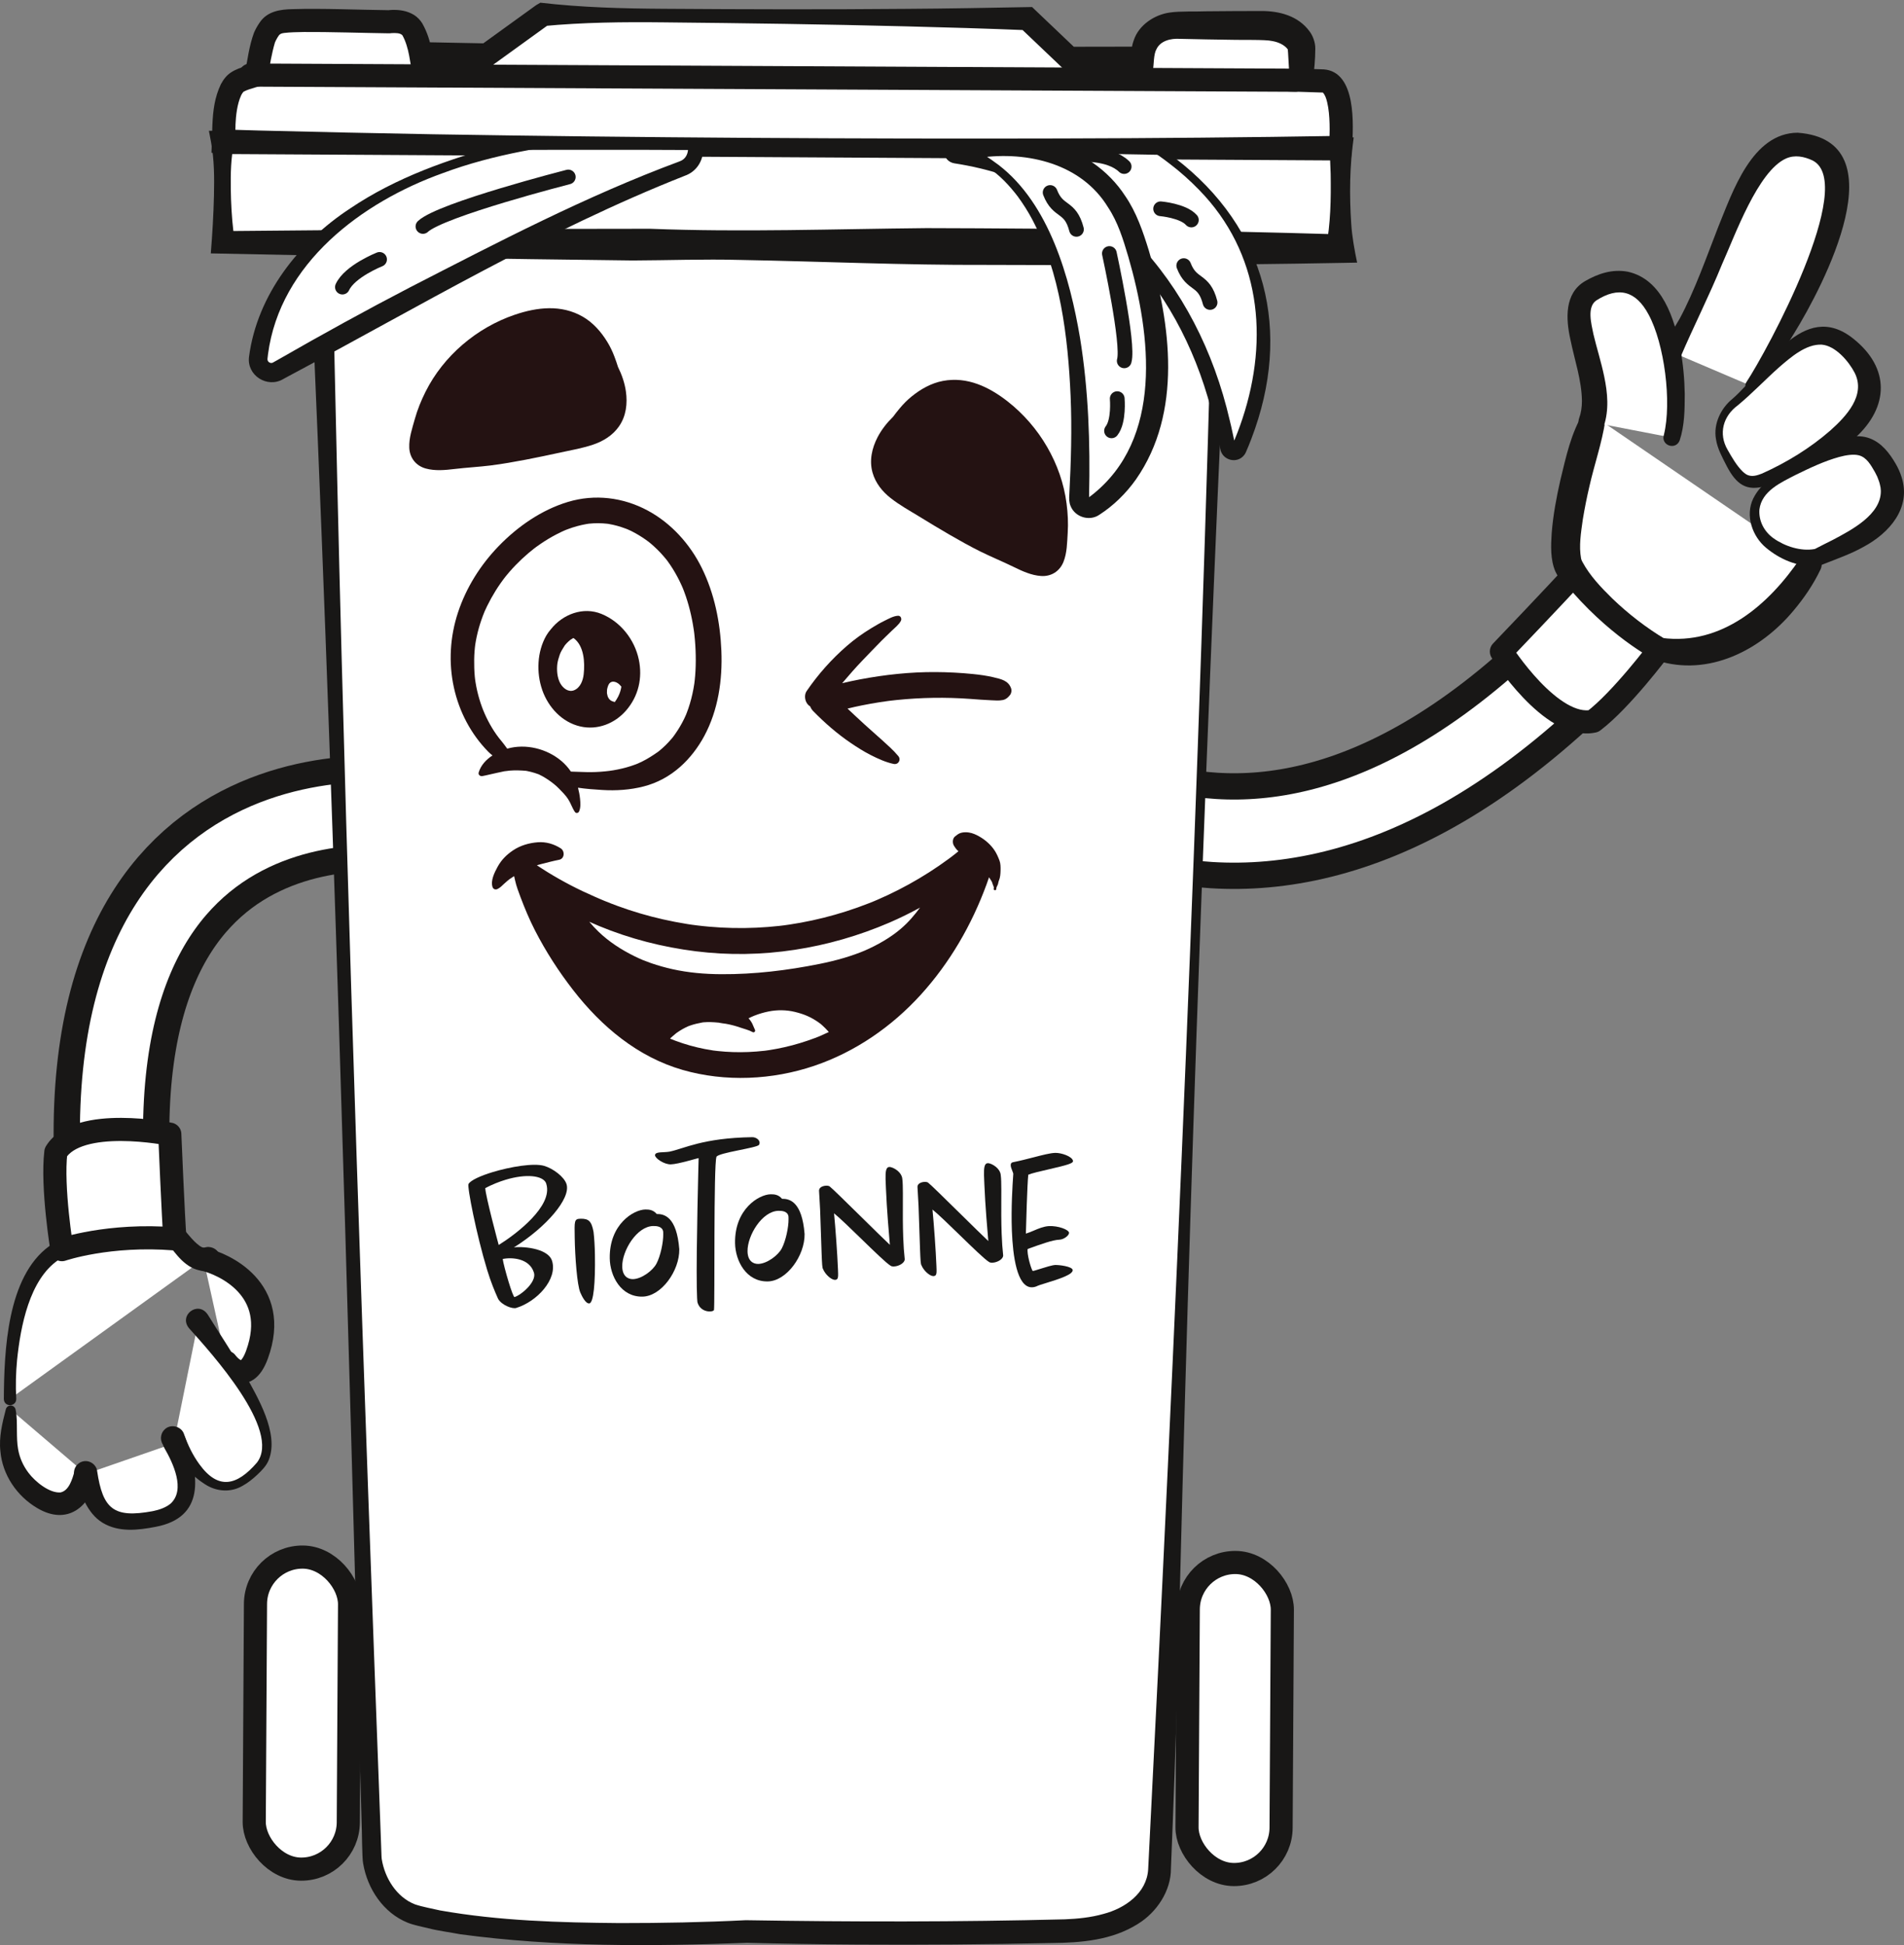 <svg xmlns="http://www.w3.org/2000/svg" id="Ebene_2" data-name="Ebene 2" viewBox="0 0 905.04 924.63"><rect x="0" y="0" width="905.04" height="924.63" fill="#808080" stroke="none"/><defs><style>      .cls-1 {        fill: #f9b231;        stroke-width: 7px;      }      .cls-1, .cls-2, .cls-3, .cls-4, .cls-5 {        stroke: #181716;      }      .cls-1, .cls-2, .cls-4, .cls-6, .cls-5 {        stroke-linecap: round;      }      .cls-1, .cls-2, .cls-6, .cls-5 {        stroke-linejoin: round;      }      .cls-2, .cls-3, .cls-7 {        fill: #fff;      }      .cls-2, .cls-3, .cls-5 {        stroke-width: 11px;      }      .cls-3, .cls-4 {        stroke-miterlimit: 10;      }      .cls-4 {        stroke-width: 55px;      }      .cls-4, .cls-6 {        fill: none;      }      .cls-6 {        stroke: #fff;        stroke-width: 30px;      }      .cls-5 {        fill: #006531;      }      .cls-8 {        fill: #241212;      }      .cls-9 {        fill: #181716;      }    </style></defs><g id="Ebene_1-2" data-name="Ebene 1"><g><g><path class="cls-7" d="M40.83,700.63c-6.8,26.49-26.3,8.81-30.35,3.42-10-13.28-5.22-25.73-5.41-33.97"></path><path class="cls-9" d="M46.16,702c-3.34,14.39-14.14,23.38-28.47,14.89-9.69-5.72-16.52-15.79-17.5-26.99-.77-6.78.94-13.58,2.53-19.76.23-1.36,1.57-2.28,2.92-1.94.92.22,1.59.96,1.77,1.83.74,3.58.58,6.92.63,10,.03,3.1.06,6.01.55,8.78.71,4.15,2.4,7.93,4.9,11.25,3.22,4.32,10.06,9.84,15.3,9.39,4.06-.89,5.52-6.23,6.71-10.19,2.07-6.96,12.2-4.35,10.65,2.75h0Z"></path></g><path class="cls-2" d="M107.55,647.58s8.78,12.36,14.61-3.64c11.38-31.25-16.22-43.3-25.44-45.31"></path><g><path class="cls-4" d="M465.32,339.97s125.46,151.15,303.82-47.18"></path><path class="cls-6" d="M465.32,339.97s125.46,151.15,303.82-47.18"></path></g><g><path class="cls-4" d="M199.18,388.15s-169.42-31.98-143.5,195.23"></path><path class="cls-6" d="M199.18,388.15s-169.42-31.98-143.5,195.23"></path></g><g><path class="cls-7" d="M580.74,110.42l-26.26,701.37-3.31,76.6s1.27,28.42-45.66,29.59c-79.26,1.97-150.71.2-150.71.2,0,0-106.13,5.68-156.24-7.55-16.59-4.38-21.49-21.95-21.73-27.73-.97-23.22-24.41-769.42-24.41-769.42l428.31-3.05Z"></path><path class="cls-9" d="M584.69,106.59c-10.8,226.67-19.42,457.89-24.7,684.65-.9,30.76-2.18,68.07-3.4,96.9.09,10.76-6.82,20.97-15.7,26.42-12.29,7.77-26.92,8.96-40.98,9.09-30.75.67-61.68.91-92.41.72-16.9-.08-37.07-.43-52.4-.82-45.51,1.74-91.1,2.03-136.34-4.07-4.17-.82-11.02-1.73-15.15-2.85-3.01-.76-6.8-1.42-9.8-2.63-11.64-4.69-19.16-16.14-21.19-28.14-.56-2.34-.54-16.58-.74-19.35-6.53-249-13.65-504.27-24.94-752.85,0,0-.2-5.63-.2-5.64,127.45-2.13,308.68-.56,437.96-1.43h0ZM576.8,114.25c-125.23,2.99-300.89,3.07-424.33,4.73,0,0,5.46-5.68,5.46-5.68.66,40.17,1.53,80.33,2.49,120.49,4.89,207.55,12.57,424.58,20.33,632.34,0,0,.55,15.05.55,15.05,0,0,.03.94.03.94.01.32.02.65.05.84,0,0,.06.68.06.68,1.42,9.1,7.08,18.24,15.8,21.62,3.53,1.22,8.25,2.02,11.97,2.9,28.15,4.97,56.79,5.77,85.39,6.01,19.94.01,40.02-.37,59.91-1.37,50.49.83,101.17.86,151.67-.42,6.01-.23,12.49-.9,18.2-2.53,10.32-2.64,20.68-9.89,21.38-21.15,12.92-253.28,24.62-521.51,31.03-774.45h0Z"></path></g><g><path class="cls-7" d="M238.17,352.04c-1.58-1.92-2.89-3.73-4.31-6.08-1.36-2.24-2.56-4.58-3.6-6.99-.03-.07-.06-.14-.09-.21.22.49.18.39-.11-.28.02.05-.24-.58-.37-.86-.21-.52-.41-1.03-.6-1.56-.48-1.3-.92-2.63-1.31-3.96-.74-2.53-1.33-5.11-1.75-7.72-.08-.49-.15-.98-.22-1.47,0-.11-.12-1.04-.14-1.26-.13-1.39-.22-2.78-.26-4.18-.08-2.64-.06-5.28.14-7.92.05-.62.1-1.24.17-1.86.03-.26.13-1.08.15-1.24.2-1.27.42-2.54.69-3.79.57-2.66,1.3-5.29,2.19-7.87.44-1.29.92-2.56,1.44-3.83.03-.07.11-.27.18-.43.07-.15.14-.32.17-.38.33-.73.67-1.46,1.02-2.17,1.2-2.45,2.53-4.84,3.97-7.16.72-1.16,1.48-2.3,2.26-3.43.37-.53.74-1.05,1.13-1.57.19-.26.38-.52.58-.78.04-.05.21-.28.36-.47.17-.22.48-.61.48-.61.2-.25.41-.5.61-.75.41-.5.83-.99,1.25-1.48.95-1.1,1.94-2.17,2.95-3.21,1.91-1.97,3.92-3.85,6.01-5.63.87-.74,1.77-1.46,2.67-2.17.18-.14.84-.64,1.04-.78.68-.49,1.36-.98,2.06-1.45,2.51-1.71,5.12-3.28,7.82-4.67.64-.33,1.28-.64,1.92-.95.32-.15.65-.3.97-.45-.02,0,.45-.19.74-.33.19-.08.43-.18.5-.21.33-.13.66-.26,1-.38.75-.28,1.5-.54,2.26-.79,1.43-.46,2.88-.86,4.35-1.19.69-.15,1.38-.29,2.08-.42.35-.06.7-.1,1.05-.17.05,0,.07-.01.1-.02.12-.01.25-.03.37-.04,2.81-.28,5.65-.28,8.46.04.08,0,.25.03.41.05.13.02.26.04.32.05.7.12,1.4.26,2.1.41,1.32.29,2.62.65,3.9,1.07.68.22,1.35.46,2.02.71.16.06.59.22.9.34,1.27.51,2.51,1.17,3.72,1.83,2.27,1.24,4.42,2.66,6.48,4.22.12.1.8.65,1,.82.49.42.98.84,1.45,1.28,1.07.98,2.11,2,3.1,3.05.88.94,1.73,1.91,2.54,2.91.09.11.17.22.26.32-.13-.15-.15-.16.3.38.49.68.98,1.35,1.45,2.05,1.66,2.45,3.14,5.01,4.44,7.66.35.7.68,1.41,1,2.12.14.32.28.63.42.95.03.08.14.33.22.52.07.17.14.36.17.43.13.32.25.65.38.98.31.82.6,1.64.88,2.46.95,2.82,1.75,5.69,2.4,8.59.33,1.45.62,2.92.88,4.39.12.69.24,1.38.34,2.08.05.35.11.69.16,1.04.01.08.07.51.11.78.02.18.05.39.06.46.05.44.1.87.14,1.31.07.7.14,1.39.2,2.09.14,1.63.24,3.26.31,4.9.14,3.24.13,6.48-.05,9.72-.08,1.52-.21,3.04-.37,4.55-.02.19-.17,1.34-.19,1.55-.12.82-.26,1.64-.41,2.46-.59,3.17-1.39,6.31-2.44,9.36-.23.66-.47,1.32-.72,1.97-.07.19-.26.68-.38.98-.52,1.26-1.15,2.49-1.79,3.69-1.29,2.41-2.77,4.69-4.39,6.89,0,0-.01.01-.02.02-.02.02-.03.04-.06.06-.21.24-.41.49-.61.74-.41.49-.84.96-1.27,1.43-.97,1.05-1.99,2.06-3.06,3.02-.47.42-.96.84-1.45,1.24-.03.03-.09.07-.16.13-.19.14-.66.5-.68.51-1.11.79-2.26,1.52-3.41,2.26-1.23.79-2.51,1.5-3.82,2.15-.61.3-1.23.59-1.85.87-.2.09-.4.18-.6.26.01-.01-.69.28-.89.35-2.73,1.03-5.55,1.8-8.41,2.37-3.05.61-4.96.83-8.07,1.07-3,.23-5.97.22-8.98.1-1.75-.07-3.46-.14-5.18-.17-1.28-1.88-2.81-3.59-4.5-5.02-6.91-5.86-16.98-8.4-25.78-5.88-.99-1.36-1.97-2.69-2.93-3.85ZM257.75,327.99c2.88,8.23,9.41,15.35,18.12,17.34,8.16,1.86,16.36-1.38,21.76-7.61,5.87-6.77,7.87-15.48,6.02-24.23-2.01-9.5-8.68-17.95-17.71-21.65-8.75-3.59-18.44.14-24.08,7.27-.83.94-1.58,1.96-2.2,3.05-4.36,7.61-4.77,17.62-1.9,25.82Z"></path><path class="cls-7" d="M391.1,487.64c-.11-.1-.94-.82-.97-.87-.35-.28-.72-.53-1.08-.79-3.7-2.58-6.92-3.91-11.25-4.96-3.96-.96-8.37-1.04-12.55-.18-2.26.46-4.52,1.12-6.67,1.97-.93.37-1.85.81-2.77,1.24.58.67,1.14,1.38,1.54,2.11.58,1.06.97,2.28,1.51,3.38.35.71-.38,1.49-1.1,1.09-1.84-1.03-4-1.5-6.01-2.2-2.07-.73-4.24-1.3-6.39-1.7-.26-.05-.53-.09-.79-.13-.02,0-.03,0-.06,0-.84-.12-1.68-.22-2.5-.39-.15-.03-.25-.05-.32-.07-.06,0-.13-.01-.23-.02-.63-.06-1.27-.12-1.91-.16-1.12-.06-2.24-.11-3.36-.08-.48.01-.96.03-1.44.07-.25.02-.5.04-.76.07-2.03.38-4.04.82-5.99,1.51-.28.1-.56.2-.84.31-.42.19-.83.38-1.24.58-.97.48-1.92,1.02-2.84,1.6-.46.29-.91.6-1.35.91-.14.1-.24.17-.31.22-.04.04-.11.1-.21.18-.84.7-1.68,1.38-2.46,2.14-.08.08-.17.17-.25.26.84.34,1.68.68,2.53,1,4.54,1.7,9.22,3.01,13.97,3.94,1.29.25,2.59.47,3.89.67.06.01.11.02.16.03.05,0,.11.01.18.02.65.08,1.31.16,1.96.23,2.38.26,4.77.42,7.16.5,4.97.17,9.96-.05,14.9-.61.04,0,.17-.02.3-.03.19-.02.45-.06.54-.07.58-.08,1.15-.16,1.73-.25,1.15-.18,2.3-.38,3.45-.6,2.46-.47,4.9-1.02,7.32-1.66,2.42-.64,4.82-1.37,7.19-2.17,1.18-.4,2.36-.82,3.53-1.26.55-.21,1.09-.42,1.63-.63.24-.09.48-.19.72-.29,1.44-.62,2.87-1.28,4.29-1.95-.17-.2-.34-.4-.52-.6-.74-.82-1.52-1.61-2.33-2.35Z"></path><path class="cls-7" d="M330.67,452.2c-15.76-1.98-31.17-5.91-45.86-11.98-1.59-.66-3.16-1.35-4.72-2.05,1.4,1.67,2.88,3.28,4.45,4.78,4.95,4.74,10.69,8.47,17,11.59,1.49.73,3.01,1.42,4.04,1.84,1.29.52,2.59,1.01,3.9,1.47,3.33,1.15,6.74,2.1,10.18,2.87,7.63,1.69,15.32,2.34,23.21,2.38,15.69.09,31.3-1.8,46.6-4.87,3.99-.8,7.96-1.75,11.86-2.91,3.25-.97,7.02-2.29,9.62-3.41,6.21-2.69,12.39-6.26,17.2-10.37,3.78-3.23,6.47-6.49,9.15-10.07-4.69,2.57-9.5,4.94-14.42,7.07-28.94,12.48-60.87,17.62-92.22,13.68Z"></path><path class="cls-7" d="M288.53,329.62c.02.09.03.18.05.27.05.25.1.5.17.74.04.14.08.27.12.41,0,0,.03.08.05.14.02.06.05.13.06.14.05.1.1.19.15.29.1.19.21.37.33.54.02.03.02.04.02.04.02.02.03.02.07.07.07.07.13.15.2.22.13.13.26.26.4.38.08.05.16.11.24.16.16.1.33.19.51.28.03,0,.34.12.42.14.18.06.36.12.54.18.12.04.24.09.35.13.62-.82,1.17-1.69,1.63-2.61.79-1.57,1.27-3.12,1.52-4.72-.51-.61-1.03-1.21-1.7-1.65-.35-.22-.69-.4-1.07-.53-.35-.12-.68-.18-.91-.19-.53-.02-.58-.01-1.07.14.23-.07-.15.07-.22.11-.12.07-.23.14-.35.22-.02.03-.28.28-.34.33-.05.04-.06.05-.07.06,0,.02-.01.03-.04.08-.1.15-.19.29-.28.45-.03.06-.16.32-.2.4-.03.1-.12.34-.14.41-.06.17-.12.34-.17.52-.06.2-.12.41-.16.61,0,.04-.04.2-.06.31,0,.07-.02.17-.03.2,0,.11-.02.22-.02.32-.01.25-.02.51-.01.76,0,.22.03.43.04.65,0,0,0,0,0,0Z"></path><path class="cls-7" d="M317.11,266.45s-.03-.04-.05-.06c0,0,0,.01.01.02.01.02.02.03.04.05Z"></path><path class="cls-7" d="M317.04,266.35c-.06-.09-.18-.23-.27-.33.1.12.19.25.29.37,0-.01-.02-.02-.03-.04Z"></path><path class="cls-7" d="M272.85,328.14c2.97-1.18,4.26-4.61,4.59-7.54.64-5.71.21-13.69-4.85-17.32-.12.07-.24.13-.36.19-.34.2-.66.42-1,.63-.08.05-.12.07-.18.11-.03.02-.04.04-.09.08-.61.51-1.19,1.04-1.73,1.62-.22.24-.43.48-.64.73-.07.1-.22.31-.25.36-1,1.56-1.79,2.86-2.26,4.18-.46,1.29-.99,3.17-1.13,4.24-.4,3.03-.12,6.76,1.4,9.47,1.27,2.26,3.83,4.3,6.49,3.24Z"></path><path class="cls-8" d="M317.07,266.4s0-.01-.01-.02c-.1-.12-.2-.24-.29-.37-.13-.15-.15-.16.3.38Z"></path><path class="cls-8" d="M236.09,367.42c-2.29.46-4.54,1.09-6.83,1.51-1.01.18-2.05-.64-1.72-1.74,1.04-3.46,3.57-6.12,6.55-8.08-.7-.55-1.37-1.12-1.97-1.73-8.24-8.37-13.83-19.02-16.35-30.48-2.62-11.87-1.88-24.19,1.92-35.73,3.91-11.86,10.67-22.59,19.34-31.56,9.04-9.35,20.43-17.26,32.96-21.02,12.74-3.82,26.1-2.19,37.78,4.05,11.25,6.01,20.21,15.97,25.82,27.35,6.02,12.22,8.73,25.74,9.3,39.28.58,13.94-1.48,28.27-8.16,40.67-2.92,5.41-6.79,10.5-11.4,14.58-5.07,4.48-10.86,7.66-17.43,9.34-6.36,1.63-13.08,2.08-19.62,1.67-3.78-.24-7.69-.5-11.54-1.08.44,1.72.79,3.43.97,5.23.2,1.96.37,4.14-.43,6-.38.88-1.46,1.11-2.04.25-1.28-1.89-1.94-4.15-3.2-6.07-1.24-1.89-2.73-3.34-4.32-4.97-.42-.43-.85-.84-1.29-1.24-.14-.13-1.58-1.31-.7-.63-.61-.47-1.22-.94-1.83-1.41.16.13-.87-.62-1.01-.72-.98-.67-2-1.31-3.04-1.89-.52-.29-1.07-.55-1.6-.82-.06-.03-.1-.05-.14-.07-.08-.03-.2-.07-.37-.13-1.08-.41-2.19-.73-3.31-1.03-.6-.16-1.2-.3-1.8-.41-.21-.04-.42-.08-.64-.11-.05,0-.07,0-.14-.02-2.45-.18-4.94-.3-7.39-.09-.19.02-.38.04-.57.06-.21.03-.62.08-1.25.16-.22.03-.44.05-.66.07-.08.01-.17.02-.29.04-1.21.23-2.4.53-3.6.77ZM238.17,352.04c.96,1.16,1.94,2.49,2.93,3.85,8.8-2.52,18.87.02,25.78,5.88,1.69,1.43,3.22,3.14,4.5,5.02,1.72.03,3.44.1,5.18.17,3,.12,5.98.13,8.98-.1,3.12-.24,5.02-.46,8.07-1.07,2.86-.57,5.68-1.35,8.41-2.37.2-.08.91-.37.89-.35.2-.09.4-.17.6-.26.62-.28,1.24-.57,1.85-.87,1.31-.65,2.59-1.37,3.82-2.15,1.15-.73,2.3-1.46,3.41-2.26.02-.01.49-.37.68-.51.07-.05.13-.1.16-.13.49-.4.98-.82,1.45-1.24,1.07-.95,2.09-1.96,3.06-3.02.43-.47.86-.95,1.27-1.43.21-.24.4-.5.61-.74.02-.03.04-.04.06-.06,0,0,.01-.01.02-.02,1.62-2.2,3.11-4.47,4.39-6.89.64-1.2,1.26-2.43,1.79-3.69.12-.3.31-.79.38-.98.25-.65.49-1.31.72-1.97,1.05-3.05,1.85-6.19,2.44-9.36.15-.82.28-1.64.41-2.46.02-.21.17-1.36.19-1.55.17-1.51.29-3.03.37-4.55.18-3.24.18-6.48.05-9.72-.07-1.63-.17-3.27-.31-4.9-.06-.7-.12-1.4-.2-2.09-.05-.44-.09-.87-.14-1.31,0-.07-.03-.28-.06-.46-.04-.27-.1-.7-.11-.78-.05-.35-.1-.69-.16-1.04-.11-.69-.22-1.39-.34-2.08-.26-1.47-.55-2.93-.88-4.39-.65-2.9-1.45-5.77-2.4-8.59-.28-.83-.57-1.65-.88-2.46-.12-.33-.25-.65-.38-.98-.03-.06-.1-.26-.17-.43-.08-.19-.18-.44-.22-.52-.14-.32-.28-.64-.42-.95-.32-.71-.66-1.42-1-2.12-1.31-2.65-2.79-5.22-4.44-7.66-.47-.69-.96-1.37-1.45-2.05.01.02.02.03.04.05-.02-.02-.03-.04-.05-.06,0-.01-.02-.02-.03-.04-.06-.09-.18-.23-.27-.33-.09-.11-.17-.22-.26-.32-.81-1-1.66-1.97-2.54-2.91-.99-1.06-2.03-2.08-3.1-3.05-.48-.43-.96-.86-1.45-1.28-.2-.17-.89-.72-1-.82-2.06-1.56-4.22-2.98-6.48-4.22-1.2-.66-2.44-1.32-3.72-1.83-.31-.12-.74-.28-.9-.34-.67-.25-1.34-.49-2.02-.71-1.28-.42-2.58-.77-3.9-1.07-.7-.16-1.4-.29-2.1-.41-.06-.01-.19-.03-.32-.05-.16-.02-.33-.04-.41-.05-2.81-.31-5.65-.32-8.46-.04-.12.01-.25.03-.37.04-.04,0-.05,0-.1.02-.35.07-.7.11-1.05.17-.7.12-1.39.26-2.08.42-1.47.33-2.92.73-4.35,1.19-.76.25-1.51.51-2.26.79-.33.12-.67.25-1,.38-.07.03-.31.13-.5.21-.3.13-.76.33-.74.33-.33.15-.65.3-.97.45-.65.3-1.29.62-1.92.95-2.7,1.39-5.31,2.96-7.82,4.67-.69.47-1.38.96-2.06,1.45-.2.14-.86.65-1.04.78-.9.71-1.8,1.42-2.67,2.17-2.09,1.78-4.1,3.66-6.01,5.63-1.01,1.04-1.99,2.12-2.95,3.21-.42.49-.84.98-1.25,1.48-.21.25-.41.5-.61.75,0,0-.31.39-.48.61-.15.19-.32.42-.36.47-.19.26-.39.52-.58.78-.38.52-.76,1.04-1.13,1.57-.78,1.12-1.54,2.27-2.26,3.43-1.44,2.32-2.77,4.71-3.97,7.16-.35.72-.69,1.44-1.02,2.17-.03.06-.1.23-.17.38-.07.16-.15.36-.18.43-.52,1.26-1,2.54-1.44,3.83-.89,2.58-1.62,5.21-2.19,7.87-.27,1.26-.49,2.52-.69,3.79-.01.16-.12.97-.15,1.24-.07.62-.12,1.24-.17,1.86-.2,2.63-.22,5.28-.14,7.92.04,1.39.13,2.79.26,4.18.02.22.13,1.15.14,1.26.07.49.14.98.22,1.47.42,2.61,1.01,5.19,1.75,7.72.39,1.33.83,2.66,1.31,3.96.19.52.39,1.04.6,1.56.12.29.39.92.37.86.29.68.32.77.11.28.03.07.06.14.09.21,1.04,2.41,2.25,4.74,3.6,6.99,1.42,2.35,2.73,4.16,4.31,6.08Z"></path><path class="cls-8" d="M472.29,321.96c-3.22-.76-6.56-1.22-9.84-1.55-5.88-.59-11.79-.9-17.7-.93-12.05-.07-24.18,1.24-36.01,3.48-2.82.53-5.62,1.15-8.41,1.81.14-.16.27-.33.41-.49,2.93-3.41,5.85-6.83,8.97-10.06,3.04-3.16,6.07-6.35,9.15-9.47,1.59-1.61,3.26-3.15,4.87-4.75,1.48-1.47,3.55-3.01,4.5-4.88.51-1.01-.08-2.48-1.37-2.41-2.23.12-4.54,1.48-6.51,2.44-2.12,1.04-4.15,2.24-6.17,3.46-4.12,2.49-7.96,5.25-11.59,8.4-7.32,6.35-13.67,13.49-19.15,21.49-1.09,1.59-.96,3.92-.03,5.54.46.8,1.05,1.37,1.73,1.79.28.78.73,1.52,1.38,2.18,5.51,5.64,11.39,10.77,17.92,15.2,3.04,2.06,6.11,4.01,9.38,5.68,3.39,1.72,7.22,3.49,10.96,4.26,2.27.47,3.67-2,2.21-3.75-2.26-2.72-5.05-5.17-7.67-7.55-2.69-2.45-5.46-4.81-8.14-7.27-2.79-2.56-5.57-5.13-8.32-7.74,2.26-.55,4.53-1.06,6.81-1.52,2.85-.58,5.71-1.08,8.58-1.53,1.35-.21,2.7-.4,4.05-.58.29-.03,1.02-.12,1.23-.15.87-.1,1.73-.2,2.6-.29,11.64-1.2,23.44-1.39,35.11-.53,3.27.24,6.54.51,9.82.64,1.89.07,3.76.28,5.63-.11,1.48-.31,2.43-1.15,3.32-2.29-.82,1.05.17-.18.26-.33.48-.81.68-1.91.38-2.82-1.26-3.84-4.85-4.53-8.35-5.36Z"></path><path class="cls-8" d="M479.04,190.88c-8.91-6.97-19.28-11.98-30.84-9.8-5.54,1.04-10.62,3.92-14.94,7.45-2.02,1.65-3.86,3.5-5.53,5.51-1.27,1.52-2.22,2.73-3.21,4.07-2.91,2.85-5.49,6.11-7.35,9.68-2.72,5.22-4.06,11.19-2.39,16.97,1.41,4.89,4.6,8.88,8.55,11.99,4.16,3.28,8.78,5.85,13.3,8.6,4.88,2.98,9.76,5.98,14.72,8.83,4.88,2.81,9.77,5.58,14.82,8.07,5.16,2.54,10.48,4.72,15.64,7.24,4.12,2.01,8.4,4.01,13.05,4.32,4.83.33,8.89-2.26,10.66-6.74,1.71-4.3,1.71-9.17,2-13.73.3-4.68.06-9.32-.54-13.97-2.44-18.95-12.95-36.76-27.96-48.5Z"></path><path class="cls-8" d="M233.28,221.25c5.59-.69,11.12-1.7,16.66-2.74,5.62-1.06,11.21-2.28,16.81-3.48,5.17-1.11,10.38-2.01,15.39-3.74,4.75-1.63,9.08-4.35,12.02-8.5,3.48-4.91,4.19-10.99,3.34-16.81-.58-3.98-1.94-7.92-3.75-11.56-.49-1.59-.99-3.04-1.69-4.9-.92-2.44-2.04-4.8-3.41-7.02-2.91-4.76-6.76-9.15-11.64-11.96-10.2-5.86-21.64-4.55-32.35-.91-18.04,6.13-33.83,19.49-42.38,36.58-2.1,4.19-3.85,8.49-5.11,13.01-1.22,4.4-2.83,8.99-2.63,13.62.2,4.81,3.18,8.6,7.84,9.88,4.5,1.23,9.19.76,13.74.22,5.7-.68,11.45-.98,17.16-1.68Z"></path><path class="cls-8" d="M475.08,409.03c.55,1.45.56,3.24.52,4.79-.04,1.57-.14,3.26-.76,4.71-.25.57-.31,1.19-.48,1.8-.14.48-.87,1.59-.78,2.06.23,1.16-1.72.96-1.19-.16.19-.41-.4-1.47-.53-1.91-.14-.47-.24-.95-.5-1.36-.35-.55-.72-1.07-1.05-1.64-.06-.1-.12-.19-.18-.28-.38,1.12-.78,2.24-1.18,3.35-7.07,19.31-17.45,37.27-31.31,52.52-13.82,15.19-31.14,27.16-50.64,33.76-19.91,6.73-42.21,7.77-62.47,1.95-21.37-6.14-38.57-20.58-52.03-37.89-6.93-8.92-13.06-18.41-18.22-28.47-2.61-5.1-4.83-10.4-6.85-15.76-.98-2.61-1.97-5.21-2.58-7.94-.15-.69-.32-1.38-.47-2.08-.75.48-1.49.96-2.2,1.46-.07.05-.11.08-.14.1-.03.02-.04.03-.08.06-.29.23-.58.47-.86.71-.5.43-1,.87-1.48,1.31-.99.91-1.93,1.95-3.18,2.51-.96.43-1.96.08-2.31-.95-1.02-3.05.92-6.89,2.34-9.52,1.82-3.37,4.28-5.83,7.44-7.95,3.47-2.32,7.59-3.5,11.72-3.82,3.89-.3,7.62.8,10.9,2.88,2.03,1.29,1.89,4.92-.74,5.44-2.95.58-5.89,1.37-8.8,2.11-.6.15-1.2.33-1.8.51,1.71,1.08,3.38,2.22,5.1,3.27,3.59,2.21,7.27,4.29,11.01,6.24,3.71,1.93,7.49,3.72,11.33,5.39.54.23,1.57.68,1.82.79.27.12.55.24.82.36-.19-.09.94.4,1.13.48.41.17.81.34,1.22.5,1.95.8,3.92,1.56,5.9,2.29,7.1,2.61,14.36,4.75,21.74,6.41,3.77.85,7.57,1.58,11.39,2.19.61.1,1.22.19,1.82.28.13.02.39.06.58.08.74.1,1.48.2,2.22.29,1.92.24,3.84.44,5.77.61,7.51.67,15.06.83,22.59.48,3.62-.17,7.24-.45,10.84-.85.67-.07,1.34-.16,2.01-.24.92-.13,1.85-.25,2.77-.39,1.79-.27,3.58-.57,5.37-.89,7.31-1.33,14.52-3.14,21.6-5.4,3.62-1.15,7.2-2.43,10.74-3.82.89-.35,1.78-.71,2.67-1.07.07-.03.14-.06.18-.08.48-.21.95-.41,1.43-.61,1.58-.69,3.16-1.4,4.72-2.13,6.8-3.19,13.39-6.82,19.72-10.87,3.13-2,6.19-4.1,9.18-6.3.49-.36.97-.72,1.45-1.08.09-.06.25-.19.39-.3.62-.48,1.23-.96,1.84-1.44.35-.28.69-.57,1.04-.86-.89-.76-1.57-1.69-2.19-2.74-.73-1.25-.63-3.36.58-4.31.9-.7,1.66-1.37,2.79-1.69,1.25-.35,2.53-.36,3.81-.17,1.74.26,3.32.98,4.85,1.84,2.94,1.66,5.56,3.96,7.41,6.78.94,1.44,1.63,3.05,2.24,4.65ZM393.95,490.59c-.17-.2-.34-.4-.52-.6-.74-.82-1.52-1.61-2.33-2.35-.11-.1-.94-.82-.97-.87-.35-.28-.72-.53-1.08-.79-3.7-2.58-6.92-3.91-11.25-4.96-3.96-.96-8.37-1.04-12.55-.18-2.26.46-4.52,1.12-6.67,1.97-.93.37-1.85.81-2.77,1.24.58.67,1.14,1.38,1.54,2.11.58,1.06.97,2.28,1.51,3.38.35.71-.38,1.49-1.1,1.09-1.84-1.03-4-1.5-6.01-2.2-2.07-.73-4.24-1.3-6.39-1.7-.26-.05-.53-.09-.79-.13-.02,0-.03,0-.06,0-.84-.12-1.68-.22-2.5-.39-.15-.03-.25-.05-.32-.07-.06,0-.13-.01-.23-.02-.63-.06-1.27-.12-1.91-.16-1.12-.06-2.24-.11-3.36-.08-.48.01-.96.03-1.44.07-.25.02-.5.04-.76.07-2.03.38-4.04.82-5.99,1.51-.28.1-.56.2-.84.31-.42.19-.83.38-1.24.58-.97.48-1.92,1.02-2.84,1.6-.46.29-.91.6-1.35.91-.14.1-.24.17-.31.22-.04.04-.11.1-.21.18-.84.7-1.68,1.38-2.46,2.14-.08.08-.17.17-.25.26.84.34,1.68.68,2.53,1,4.54,1.7,9.22,3.01,13.97,3.94,1.29.25,2.59.47,3.89.67.06.01.11.02.16.03.05,0,.11.01.18.02.65.08,1.31.16,1.96.23,2.38.26,4.77.42,7.16.5,4.97.17,9.96-.05,14.9-.61.04,0,.17-.02.3-.03.19-.02.45-.06.54-.07.58-.08,1.15-.16,1.73-.25,1.15-.18,2.3-.38,3.45-.6,2.46-.47,4.9-1.02,7.32-1.66,2.42-.64,4.82-1.37,7.19-2.17,1.18-.4,2.36-.82,3.53-1.26.55-.21,1.09-.42,1.63-.63.24-.09.48-.19.72-.29,1.44-.62,2.87-1.28,4.29-1.95ZM437.32,431.45c-4.69,2.57-9.5,4.94-14.42,7.07-28.94,12.48-60.87,17.62-92.22,13.68-15.76-1.98-31.17-5.91-45.86-11.98-1.59-.66-3.16-1.35-4.72-2.05,1.4,1.67,2.88,3.28,4.45,4.78,4.95,4.74,10.69,8.47,17,11.59,1.49.73,3.01,1.42,4.04,1.84,1.29.52,2.59,1.01,3.9,1.47,3.33,1.15,6.74,2.1,10.18,2.87,7.63,1.69,15.32,2.34,23.21,2.38,15.69.09,31.3-1.8,46.6-4.87,3.99-.8,7.96-1.75,11.86-2.91,3.25-.97,7.02-2.29,9.62-3.41,6.21-2.69,12.39-6.26,17.2-10.37,3.78-3.23,6.47-6.49,9.15-10.07Z"></path><path class="cls-8" d="M257.75,327.99c-2.87-8.19-2.46-18.21,1.9-25.82.63-1.09,1.37-2.11,2.2-3.05,5.64-7.13,15.33-10.86,24.08-7.27,9.03,3.7,15.7,12.14,17.71,21.65,1.85,8.75-.15,17.46-6.02,24.23-5.4,6.23-13.6,9.47-21.76,7.61-8.72-1.99-15.24-9.11-18.12-17.34ZM288.49,328.97c0,.22.03.43.04.65,0,0,0,0,0,0,.02.09.03.18.05.27.05.25.1.5.17.74.04.14.08.27.12.41,0,0,.03.08.05.14.02.06.05.13.06.14.05.1.1.19.15.29.1.19.21.37.33.54.02.03.02.04.02.04.02.02.03.02.07.07.07.07.13.15.2.22.13.13.26.26.4.38.08.05.16.11.24.16.16.1.33.19.51.28.03,0,.34.12.42.14.18.06.36.12.54.18.12.04.24.09.35.13.62-.82,1.17-1.69,1.63-2.61.79-1.57,1.27-3.12,1.52-4.72-.51-.61-1.03-1.21-1.7-1.65-.35-.22-.69-.4-1.07-.53-.35-.12-.68-.18-.91-.19-.53-.02-.58-.01-1.07.14.23-.07-.15.07-.22.11-.12.07-.23.14-.35.22-.02.03-.28.28-.34.33-.05.04-.06.05-.07.06,0,.02-.01.03-.04.08-.1.15-.19.29-.28.45-.03.06-.16.32-.2.4-.03.1-.12.34-.14.41-.06.17-.12.34-.17.52-.06.2-.12.41-.16.61,0,.04-.04.2-.06.31,0,.07-.02.17-.03.2,0,.11-.02.22-.02.32-.01.25-.02.51-.01.76ZM266.36,324.9c1.27,2.26,3.83,4.3,6.49,3.24,2.97-1.18,4.26-4.61,4.59-7.54.64-5.71.21-13.69-4.85-17.32-.12.07-.24.13-.36.19-.34.2-.66.42-1,.63-.08.05-.12.07-.18.11-.03.02-.04.04-.09.08-.61.51-1.19,1.04-1.73,1.62-.22.24-.43.48-.64.73-.07.1-.22.31-.25.36-1,1.56-1.79,2.86-2.26,4.18-.46,1.29-.99,3.17-1.13,4.24-.4,3.03-.12,6.76,1.4,9.47Z"></path></g><g><rect class="cls-7" x="347.72" y="-172.77" width="47.42" height="531.46" transform="translate(276.33 463.85) rotate(-89.67)"></rect><path class="cls-9" d="M110.94,109.82c62.6-.61,135.5-1.09,198.05-1.07,43.69,1.71,87.71.1,131.35-.31,65.32.14,131.32,1.02,196.71,2.98,0,0-6.82,6.75-6.82,6.75,2.29-11.72,2.47-23.67,2.28-35.56-.1-3.95-.28-7.91-.73-11.86,0,0,5.47,5.53,5.47,5.53l-531.45-3.07s5.53-5.47,5.53-5.47c-1.62,7.17-1.72,14.79-1.63,22.05.09,6.7.47,13.69,1.23,20.03h0ZM100.2,120.45c.76-9.43,1.28-18.26,1.5-27.39.19-8.64.18-16.84-1.36-25.38,0,0-1.04-5.51-1.04-5.51,0,0,6.57.04,6.57.04,0,0,531.45,3.07,531.45,3.07l6.15.04c-1.93,13.57-2.1,27.41-1.18,41.06.36,5.92,1.57,12.59,2.8,18.46,0,0-8.12.15-8.12.15-55.42,1.04-112.51,1.19-168.2.93-38.96.15-78.43-1.65-117.25-2.36-16.87-.44-33.9.19-50.8.26-63.35-.7-137.16-2.02-200.54-3.37h0Z"></path></g><rect class="cls-3" x="564.54" y="742.75" width="44.72" height="148.34" rx="22.36" ry="22.36" transform="translate(1169.07 1637.21) rotate(-179.67)"></rect><rect class="cls-3" x="121.15" y="740.19" width="44.72" height="148.34" rx="22.36" ry="22.36" transform="translate(282.32 1629.53) rotate(-179.67)"></rect><g><path class="cls-9" d="M269.3,562.94c-1.05-3.46-6.35-7.46-10.61-8.72-4.93-1.46-16.01.38-24.61,2.99-5.7,1.73-10.36,3.86-11.37,5.6-.74,1.25,3.77,24.16,8.86,40.89,1.73,5.7,3.62,10.23,5.2,13.73,1.74,3.04,6.79,4.88,8.57,4.34,9.9-3.01,19.73-13.65,17.09-22.34-1.99-6.54-15.6-7-18.18-6.42,15.43-9.69,27.13-23.25,25.05-30.07ZM253.81,605c1.33,4.39-6.06,10.62-9.24,11.58-.37.12-1.61-3.29-2.78-7.12-1.33-4.39-2.65-9.4-2.83-10.98,4.41-.93,12.77-.31,14.84,6.51ZM237.05,591.83s-6.32-23.49-6.38-27.05c3.26-1.7,6.54-3.01,9.53-3.92,10-3.04,17.76-2.03,19.33,1.47.06.19.12.37.17.56,3.18,10.47-14.32,23.75-22.64,28.93Z"></path><path class="cls-9" d="M282.13,585.59c-.96-5.06-2.25-6.31-6.16-6.25-3.12.05-2.91,1.12-2.79,9.03.14,8.98,1.14,22.55,2.66,26.04.71,1.65,2.43,5.23,4.19,5.21,2.15-.03,2.97-9.91,2.76-23.09-.07-4.2-.32-8.1-.66-10.93Z"></path><path class="cls-9" d="M312.17,577.11c-1.59-1.93-3.55-2.19-5.41-2.16-5.57.09-17.18,7.01-16.92,23.22.13,8.4,5.27,18.37,15.53,18.21,8.98-.14,17.68-12.29,17.52-22.55-1.23-15.51-7.2-16.78-10.72-16.73ZM312.06,600.65c-1.71,3.35-7.11,7.34-11.21,7.41-2.54.04-5.01-1.58-5.08-5.97-.12-7.52,6.92-19.16,14.74-19.28,1.56-.02,4.4.13,4.73,2.76,0,.39.01.78.02,1.17.06,3.81-1.3,10.28-3.2,13.92Z"></path><path class="cls-9" d="M340.55,549.93c.85-1.97,19.17-4.21,20.23-5.69.19-.3.28-.59.28-.89,0-.1,0-.2,0-.29-.12-1.27-1.7-2.51-3.55-2.48-23.53.37-32.44,5.49-39.25,6.87-2.83.53-6.94-.18-6.91,1.77.22,1.56,4.37,4.33,7.49,4.28,3.51-.06,13.23-3.14,13.24-2.95,0,.2-1.17,43.29-.88,61.26.07,4.2.21,7.32.41,7.51,1.03,3.21,3.87,4.14,5.83,4.11,1.07-.02,1.85-.32,1.94-.72.45-2.35-.23-69.54,1.19-72.79Z"></path><path class="cls-9" d="M371.73,569.88c-1.59-1.93-3.55-2.19-5.41-2.16-5.57.09-17.18,7.01-16.92,23.22.13,8.4,5.28,18.38,15.53,18.21,8.98-.14,17.68-12.29,17.52-22.55-1.22-15.51-7.2-16.78-10.72-16.73ZM371.62,593.42c-1.71,3.35-7.11,7.34-11.21,7.41-2.54.04-5.01-1.58-5.08-5.97-.12-7.52,6.92-19.16,14.74-19.28,1.56-.02,4.4.13,4.73,2.76,0,.39.01.78.02,1.17.06,3.81-1.3,10.27-3.2,13.92Z"></path><path class="cls-9" d="M429.16,572.06c.02-3.46.03-6.45-.05-8.69-.04-1.15-.08-2.05-.19-2.77-.08-2.04-1.6-3.54-2.5-4.25-1.25-.99-2.79-1.64-3.74-1.61-.36.01-.68.16-.93.43-1,1.09-.87,4.19-.7,8.12l.07,1.69c.37,9.54,1.54,23.01,1.87,26.77-2.32-2.16-7.58-7.34-13.12-12.79-7.45-7.33-14.49-14.25-15.51-14.98-.37-.25-.94-.37-1.72-.34-1.69.07-3.38.91-3.32,2.4.03.68.09,1.62.16,2.75.11,1.73.25,3.89.35,6.29.13,3.33.25,7.11.37,10.8.11,3.45.22,6.82.33,9.66.21,5.46.31,7.15.66,7.66,1,2.53,3.8,5.11,5.61,5.21.06,0,.11,0,.17,0,.41-.02.72-.14.95-.39.56-.6.51-1.73.42-3.98l-.02-.56c-.27-7.04-1.24-20.44-1.87-26.71,2.73,2.2,7.9,7.22,12.91,12.09,6.13,5.96,11.92,11.59,13.97,12.83.38.26.9.37,1.64.34,2.34-.09,5.14-1.7,5.08-3.47-.34-3.07-.58-6.44-.72-10.31-.22-5.8-.19-11.32-.17-16.2Z"></path><path class="cls-9" d="M475.95,570.26c.02-3.46.03-6.45-.05-8.69-.04-1.15-.08-2.05-.19-2.77-.08-2.04-1.6-3.54-2.5-4.25-1.25-.99-2.8-1.66-3.74-1.61-.36.01-.68.16-.93.43-1,1.09-.87,4.19-.7,8.12l.07,1.69c.37,9.54,1.54,23.01,1.87,26.77-2.32-2.16-7.58-7.34-13.12-12.79-7.45-7.33-14.49-14.25-15.51-14.98-.37-.26-.94-.36-1.72-.34-1.69.07-3.38.91-3.32,2.4.03.68.09,1.62.16,2.76.11,1.73.25,3.88.35,6.29.13,3.33.25,7.11.37,10.8.11,3.45.22,6.82.33,9.66.21,5.46.31,7.15.66,7.66,1,2.53,3.8,5.11,5.61,5.21.06,0,.11,0,.17,0,.41-.02.72-.14.95-.39.56-.6.51-1.73.42-3.98l-.02-.56c-.27-7.04-1.24-20.44-1.87-26.71,2.73,2.2,7.9,7.22,12.91,12.09,6.13,5.96,11.92,11.59,13.97,12.83.38.26.9.37,1.64.34,2.34-.09,5.14-1.7,5.08-3.47-.34-3.07-.58-6.44-.72-10.31-.22-5.8-.19-11.32-.17-16.2Z"></path><path class="cls-9" d="M501.76,601.32c-1.65.06-4.8,1.07-7.34,1.87-1.44.46-3.06.97-3.53,1-.61-.68-2.34-6.25-2.46-9.39-.02-.45.02-.83.06-1.08,6.66-2.4,11.92-4.29,15.08-4.41,2.18-.09,4.64-2.05,4.59-3.29-.16-1.48-5.02-3.36-9.59-3.18-2.63.2-4.93,1.19-7.16,2.14-1.29.55-2.51,1.07-3.77,1.44.09-3.52.63-23.51,1.14-27.99,1.7-.73,5.73-1.65,9.63-2.55,8.9-2.04,11.67-2.85,11.62-3.93v-.14c-.39-2.09-5.6-3.88-8.54-3.76-2.38.09-5.96,1.02-10.11,2.09-3.03.78-6.46,1.67-9.93,2.36-.71.13-1.05.63-1.02,1.49.03.77.43,1.78.78,2.67.2.51.43,1.08.44,1.29,0,.1-.03.56-.08,1.31-.25,3.66-1.01,14.79-.59,25.81.47,12.14,2.45,26.51,9.21,26.87.15,0,.3,0,.46,0,.89-.04,1.84-.3,2.58-.71.44-.22,1.89-.67,3.57-1.18,7.21-2.21,13.18-4.21,13.1-6.31-.3-1.8-6.69-2.45-8.15-2.4Z"></path></g><g><g><path class="cls-7" d="M454.32,74.22c30.19,4.46,107.98,26.79,129.35,138.64.51,2.66,4.12,3.11,5.22.63,10.28-23.16,33.38-93.88-39.98-143.07-28.94-19.4-73.93-8.43-95.02-1.55-2.76.9-2.44,4.92.44,5.35Z"></path><path class="cls-9" d="M454.83,70.76c68.96,10.51,114.5,63.14,129.73,129.14.82,3.08,1.94,8.92,2.64,12.04,0,0,.07.35.05.18-.07-.23-.28-.48-.5-.58-.41-.21-1.04.03-1.19.46,1.89-4.23,3.56-8.55,5.01-12.95,12.72-38.43,8.51-78.96-20.58-108.77-4.19-4.32-8.96-8.62-13.76-12.25-6.71-5.24-13.86-10.01-22.08-12.53-25.97-7.78-53.99-1.71-79.15,6.55-.11.03-.06.03-.06.03.11-.03.22-.13.32-.24.38-.4-.03-1.03-.44-1.1h0ZM453.81,77.68c-6.37-.93-7.23-10.1-.89-12.05,26.49-7.82,55.63-12.78,82.53-3.95,8.52,2.81,16.06,7.92,23.06,13.43,43.64,33.41,55.77,82.51,36.34,133.4-.81,2.17-1.71,4.32-2.63,6.45,0,0-.23.45-.23.45-.16.31-.34.6-.57.89-3.39,4.43-10.56,2.51-11.39-2.99-.41-1.96-1.7-8.02-2.1-9.92-.64-2.54-1.62-6.37-2.27-8.93-15.95-60.57-58.46-106.98-121.86-116.79h0Z"></path></g><path class="cls-1" d="M513.11,73.44s14.23-1.06,21.24,5.73"></path><path class="cls-1" d="M551.69,99.25s10.7.92,14.61,5.33"></path><path class="cls-1" d="M562.68,126.27c3.83,9.88,9.53,5.99,12.51,17.52"></path></g><g><g><path class="cls-7" d="M458.52,72.64s61.3,7.77,54.42,164.15c-.16,3.64,3.86,5.92,6.9,3.91,15.32-10.1,47.2-42.57,18.79-128.38-18.82-56.86-80.1-39.68-80.1-39.68Z"></path><path class="cls-9" d="M462.01,72.38c0-.63-.35-1.74-1.19-2.41-.75-.68-1.9-.76-1.51-.69,0,0,.26.1.26.1,5.46,2.28,10.46,5.54,15.16,9.08,24.05,18.54,33.83,53.55,38.67,82.3,3.99,24.63,4.86,49.89,4.28,74.8,0,0-.02.85-.02.85v.43c0,.05-.02.19,0,.17,0,0,.01,0,.01,0-.02,0,.03-.06-.02-.1-.02-.12-.08-.17-.12-.21-.08-.06-.28-.07-.36-.02.53-.41,1.16-.77,1.69-1.21,34.17-26.7,28.28-76.1,17.48-113.38-2.47-8.34-4.92-16.4-9.66-23.56-12.62-20.71-38.1-26.73-60.96-23.57-1.95.23-3.99.6-5.91,1,0,0-.18.04-.18.04-.4.1.98-.18,1.57-.98.77-.83.93-2.01.82-2.61h0ZM455.03,72.9c-.04-.62.19-1.82,1.02-2.67.67-.82,2.11-1.12,1.78-1.03.86-.25,2.38-.62,3.27-.82,12.69-2.8,25.98-3.08,38.67.11,14.16,3.43,27.13,12.41,35.07,24.66,5.4,7.84,8.53,17.16,11.26,26.01,10.45,35.03,16.02,76.94-6.15,108.75-4.71,6.64-10.65,12.47-17.52,16.88-4.69,3.13-11.52.98-13.56-4.29-.72-1.73-.72-3.53-.59-5.33.81-15.48,1.28-31.36.62-46.84-1.24-28.26-4.92-58.59-18.19-83.91-1.97-3.75-4.51-7.74-7.02-11.14-3.95-5.13-8.5-10.08-13.98-13.59-3.45-2.1-7.46-3.87-11.57-3.62.32.05-.9-.04-1.72-.73-.91-.68-1.33-1.81-1.4-2.45h0Z"></path></g><path class="cls-1" d="M531.06,189.5s.95,10.69-2.71,15.31"></path><path class="cls-1" d="M499.17,91.51c3.83,9.88,9.53,5.99,12.51,17.52"></path><path class="cls-1" d="M527.33,120.51s9.4,43.02,7.06,51.02"></path></g><g><g><path class="cls-7" d="M324.13,80.18c-26.02,9.41-80.39,33.73-192.02,96.13-4.49,2.51-9.96-1.1-9.36-6.2,3.03-25.81,23.81-86.84,150.55-105.47,21.62-3.18,37-4.07,47.92-3.65,10.86.42,13.13,15.5,2.91,19.19Z"></path><path class="cls-9" d="M325.37,83.61c-65.41,25.83-126.17,62.14-188.12,95.16,0,0-1.72.93-1.72.93,0,0-.86.47-.86.47-7.57,4.55-17.46-1.67-16.3-10.58,3.89-29.46,23.68-54.48,47.96-70.43,22-14.86,47.32-23.68,72.76-30.52,15.22-3.89,30.91-7.01,46.48-9.05,10.5-1.41,21.05-2.36,31.69-2.29,3.1.07,6.17-.13,9.13,1.22,10.95,4.84,10.37,21.21-1.03,25.09h0ZM322.89,76.75c5.3-1.6,5.54-9.49.63-11.62-1.9-.81-4.24-.53-6.31-.63-10.26-.07-20.59.78-30.83,1.81-25.72,2.9-51.57,6.91-75.9,15.99-38.62,13.82-77.37,42.91-83.08,86.04,0,0-.21,1.83-.21,1.83,0,0-.05.46-.05.46,0,.05.01.11.01.16-.06,1.23,1.46,2.18,2.55,1.58.64-.32,2.33-1.32,3.04-1.71,19.92-11.45,41.53-23.35,61.94-33.95,41.93-21.54,83.95-43.53,128.24-59.95h0Z"></path></g><path class="cls-1" d="M180.42,123.31s-14.14,5.59-17.66,13.17"></path><path class="cls-1" d="M270.12,84.13s-60.43,15.46-69.08,23.52"></path></g><g><g><path class="cls-7" d="M106.46,59.38h0s.26-15.98,6.19-20.29c2.12-1.54,9.23-3.39,9.23-3.39,0,0,2.45-15.15,4.04-18.28,1.59-3.13,3-6.09,7.37-7.02,4.37-.93,19.54-.67,19.54-.67l32.18.62s8.12-1.26,10.97,3.55c2.85,4.81,3.95,11.62,3.95,11.62l31.53.62,26.58-19.21,230.35,1.92,19.84,18.88,34.86-.06c.46-16.77,17.61-15.66,17.61-15.66,0,0,25.73.04,39.31.12s18.26,7.08,18.62,10.3-.09,15.72-.09,15.72c0,0,4.67,0,10.59.33,11.05.6,8.05,31.6,8.05,31.6l-530.97-3.03.25-7.67Z"></path><path class="cls-9" d="M100.96,59.25c.3-6.67,1.05-13,4.04-19.23.6-1.01,1.2-2.13,1.98-3.01,3.16-4.08,9-5.28,13.51-6.63,0,0-4.05,4.44-4.05,4.44,1.22-6.53,1.98-12.96,4.3-19.29.78-1.77,1.55-3.14,2.72-4.86,3.64-5.38,9.83-6.23,15.68-6.32,13.6-.45,32.17.35,45.97.5,0,0-.95.06-.95.06.81-.13,1.39-.15,2.14-.19,3.7-.12,7.24.38,10.59,2.44,1.5.96,2.94,2.45,3.88,4.03,2.47,4.41,3.69,8.64,4.59,13.46,0,0-5.32-4.63-5.32-4.63l31.53.62s-3.33,1.04-3.33,1.04c0,0,26.58-19.2,26.58-19.21,0,0,2.04-1.19,2.04-1.19,19.54,2.28,39.16,2.78,58.79,2.9,38.39.27,76.78.37,115.18.03,19.91-.12,39.83-.5,59.75-.87,0,0,1.6,1.53,1.6,1.53,0,0,19.84,18.88,19.84,18.88l-3.8-1.52s34.85-.06,34.86-.06c0,0-5.49,5.35-5.49,5.35-.03-2.66.3-5.52,1.33-8.38,2.38-7.25,9.85-12.17,17.12-13.18,4.75-.73,12.94-.39,17.4-.59,6.35-.07,19.64-.15,26.02-.14,8.55-.04,17.63,2.24,23.04,9.72,1.52,1.94,2.76,5.3,2.71,8.14-.01,5.21-.52,10.24-1.17,15.25,0,0-5.49-5.69-5.49-5.69l5.85.18,2.93.09,1.46.05h.37c15.71,1.13,14.17,26.56,13.5,37.64,0,0-.54,5.11-.54,5.11,0,0-4.96-.14-4.96-.14-108.69-3.06-222.88-4-331.84-4.36-53.99-.04-111.84.06-165.94.82-10.67.09-28.16.4-38.86.6.12-3.21.32-10.15.44-13.41h0ZM111.95,59.51s-.25,7.72-.25,7.72l-5.47-5.68s16.6.49,16.6.49c23.73.59,59.11,1.39,82.95,1.79,97.17,1.61,201.45,2.25,298.66,1.99,43.38-.1,89.31-.5,132.75-1.23,0,0-5.51,4.97-5.51,4.97.27-3.46.42-7.23.31-10.73-.1-3.55-.4-7.1-1.13-10.17-.44-1.91-1.06-3.66-2.08-4.67.26.04-10.31-.34-10.28-.32,0,0-5.5-.18-5.5-.18.13-5.91-.44-12.57-.73-18.3,0,0-.11-1.41-.11-1.41-.02-.29-.06-.41-.08-.61-.01.07,0,.15.01.22,0,.14-.18-.23-.47-.54-1.69-1.81-4.28-2.91-7.01-3.36-3-.74-15-.43-18.39-.56-7.54-.1-18.09-.27-25.43-.47-4.2-.27-9.22.87-11.11,4.98-1.3,2.16-1.25,7.26-1.59,9.85,0,0-5.02-.11-5.02-.11,0,0-34.86.06-34.86.06,0,0-2.2,0-2.2,0l-1.6-1.52s-19.84-18.88-19.84-18.88c0,0,3.75,1.52,3.75,1.52-19.19-.78-38.39-1.36-57.58-1.83-38.38-.99-76.77-1.52-115.16-1.9-19.23-.21-38.43-.04-57.6,1.8,0,0,3.27-1.04,3.27-1.04,0,.01-26.57,19.2-26.58,19.21,0,0-1.49,1.08-1.49,1.08l-1.84-.04s-31.53-.62-31.53-.62l-4.54-.09-.79-4.54c-.59-3.17-1.66-6.95-3.22-9.64-1.08-1.16-3.44-1.08-5.05-1.01-.38.03-.95.12-1.33.1-11.19-.15-29.23-.73-40.39-.63-3.11.05-6.52.11-9.45.46-1.14.16-1.62.39-2,.69-.58.3-1.92,2.74-2.35,3.84-1.56,5.22-2.47,10.96-3.41,16.38,0,0-.58,3.51-.58,3.51-2.97.83-8.03,2.03-10.69,3.37,0,0-.16.09-.16.09,0,0,.01,0,0-.01-.08.18-.21.12-.39.44-.08.12-.18.21-.28.35l-.29.51s-.16.25-.16.25c0,0-.14.32-.14.32-1.87,4.07-2.47,9.52-2.67,14.12h0Z"></path></g><line class="cls-5" x1="615.64" y1="38.14" x2="118.97" y2="35.68"></line></g><g><path class="cls-7" d="M757.93,197.9c-6.51,16.92-17.75,59.78-12.3,71.3,5.29,11.18,23.84,28.78,43.15,39.42,45.01,9.95,71.72-40.53,71.72-40.53"></path><path class="cls-9" d="M763.07,199.88c-1.59,10.62-5.21,20.87-7.57,31.34-1.23,5.23-2.27,10.49-3.13,15.69-.86,6.17-1.95,12.64-.81,18.67.1.53.38,1.09.64,1.56,3.55,6.59,8.75,12.03,14.2,17.39,7.58,7.28,16.06,13.83,25.05,19.27,0,0-1.47-.55-1.47-.55,28.49,3.71,50.81-15.8,65.85-38,3.86-5.53,12.31-.75,9.55,5.41-3.41,7.16-7.81,13.62-12.91,19.67-15.7,18.83-40.33,31.46-64.86,23.66-.4-.16-1.13-.28-1.47-.55-10.29-5.27-19.7-11.9-28.38-19.52-7.05-6.43-14.1-13.41-18.46-22.31-2.4-5.65-2.11-12.27-1.73-18.11.67-8.63,2.27-17.12,4.17-25.46,2.69-10.97,4.94-22.04,11.08-32.1,1.61-2.64,5.05-3.47,7.68-1.86,2.04,1.25,3,3.59,2.58,5.81h0Z"></path></g><g><path class="cls-7" d="M832.09,183.3c18.07-24.13,59.39-99.64,31.96-112.2-35.22-16.12-42.1,52.5-70.02,95.98"></path><path class="cls-9" d="M830.05,181.77c9.88-14.86,52.9-94.48,31.58-105.47-4.08-1.92-8.48-2.79-12.63-.97-13.4,5.94-24.32,36.66-30.47,50.32-6.13,15.07-13.45,29.37-19.87,44.41-1.16,2.89-4.46,4.28-7.34,3.09-2.86-1.18-4.22-4.46-3.04-7.31.27-.65.66-1.24,1.12-1.72,3.57-3.76,6.45-8.11,9.01-12.64,7.19-13.37,12.83-29.51,18.38-43.74,6.81-16.6,15.99-44.54,37.71-44.65,48.55,3.57,12.25,72.77-1.7,95.38-5.64,9.21-11.66,18.12-18.68,26.36-2.06,2.34-5.76-.38-4.07-3.05h0Z"></path></g><g><path class="cls-7" d="M852.4,223.35c28.23-15.46,35.47-14.84,43.39-1.54,15.73,26.44-22.79,38.51-30.61,42.55-5.89,3.04-26.51-2.09-30.43-15.55-3.84-13.18,7.71-20.02,17.65-25.46Z"></path><path class="cls-9" d="M851.12,221.01c6.74-4,13.29-7.96,20.64-11.05,5.18-2.11,11.28-3.7,16.95-1.6,5.73,2.16,9.48,7.11,12.37,12.09,1.11,1.88,2.12,4.14,2.78,6.22,4.8,14.78-5.81,26.76-18.07,33.3-5.88,3.31-12.48,5.62-18.65,8.06-1.27.6-2.74.94-4.14,1.05-8.76.33-16.9-3.18-23.53-8.68-6.54-5.44-10-15.33-6.1-23.41,3.63-7.37,11.07-11.89,17.74-15.98h0ZM853.68,225.68c-7.15,3.71-16.27,7.68-17.37,16.55-.39,5.46,2.29,10.54,6.8,13.72,5.36,3.77,12.86,6.21,19.37,5.06.3-.07.62-.22.87-.38,1.91-.99,5.87-3.02,7.83-3.97,8.88-4.71,23-12,22.85-23.32-.03-.34-.11-1.17-.13-1.51,0,0-.21-1.03-.21-1.03-.26-1.43-.83-2.87-1.38-4.24-.28-.53-.81-1.61-1.08-2.14-1.9-3.26-3.92-7.07-7.72-7.99-2.42-.61-5.88-.13-9.26.79-7.02,1.93-13.94,5.22-20.56,8.46h0Z"></path></g><g><path class="cls-7" d="M838.67,227.98s77.48-29.4,39.47-63.07c-19.32-17.12-35.36,11.04-54.27,27.01,0,0-11.47,8.79-4.49,22.53,6.98,13.74,10.53,16.57,19.29,13.53Z"></path><path class="cls-9" d="M837.62,225.08c11.62-5.21,22.8-12.06,32.36-20.4,7.65-6.81,17.01-16.79,11.61-27.47-2.81-5.46-9.15-12.89-15.69-13.38-7.42-.34-14.59,5.88-20.26,10.79-6.59,5.87-12.69,12.32-19.56,18.03-7.06,5.15-9.34,13.55-4.87,21.2,2.04,3.58,4.28,7.5,7.14,10.3.48.48,1.02.86,1.55,1.24.17.1.61.32.78.42,2.26.91,4.4.25,6.94-.72h0ZM839.73,230.88c-9.71,3.08-14.52-.88-18.92-9.25-2.1-4.17-4.44-8.23-5.15-12.87-1.3-7.2,2.31-14.7,7.84-19.17,15.75-13.6,33.51-47.76,57.48-28.57,17.48,13.94,16.96,32.41.89,47.09-10.3,9.35-23.03,15.18-35.73,20.37-1.8.71-4.6,1.79-6.42,2.41h0Z"></path></g><g><path class="cls-7" d="M96.71,598.63c-6.81-.35-13.24-12.15-14.74-12.45-12.12-2.46-35.7,1.69-56.34,9.45-23.38,15.7-20.86,69.31-20.86,69.31"></path><path class="cls-9" d="M96.43,604.12c-8.17-.75-12.82-8.1-17.36-13.84-.04-.06-.09-.09.08.05.25.21.38.26.79.47.3.13.77.29.99.32-2.67-.59-5.35-.77-8.12-.8-9.28-.03-18.55,1.57-27.66,3.67-6.13,1.44-12.2,3.23-18.14,5.33l.81-.42c-13.87,9.33-18.06,31.71-19.7,47.56-.57,6.07-.76,12.36-.4,18.41.16,3.93-5.72,4.26-5.9.21.16-22.81,1.47-58.1,21.6-72.72,6.31-2.79,12.97-4.78,19.6-6.68,12.81-3.29,26.37-6.35,39.72-4.48,1.76.24,3.24,1.54,4.28,2.75,1.68,1.96,3.6,4.41,5.38,6.16,1.27,1.21,3.24,3.01,4.58,3.03,2.97-1.12,6.29.39,7.41,3.36,1.52,3.79-1.68,8.09-5.73,7.77,0,0-2.25-.15-2.25-.15h0Z"></path></g><g><path class="cls-7" d="M94.28,628.09c18.97,25.04,41.46,55.5,29.06,68.97-14.39,15.65-25.05,12.25-40.5-12.38"></path><path class="cls-9" d="M98.66,624.77c5.88,9.47,12.06,18.75,17.68,28.4,6.02,10.85,16.39,28.06,11.45,40.75-1.12,2.89-3.37,5.11-5.56,7.18-2.09,1.96-4.38,3.82-7.03,5.27-5.59,3.24-12.44,2.72-17.84-.86-7.49-4.81-12.94-11.73-19.19-17.9-2.22-2.21-2.22-5.8,0-8,2.82-2.95,8.08-1.69,9.32,2.16,1.79,5.17,4.19,10.05,7.28,14.29,9.12,12.59,18.04,9.98,27.32-.74,11.94-15.27-21.8-52.26-32.21-63.9-5.11-6.12,4.19-13.26,8.77-6.64h0Z"></path></g><g><path class="cls-7" d="M83.08,685.98c14.56,31.08-3.32,34.95-11.37,36.41-23.67,4.3-27-7.09-30.88-21.76"></path><path class="cls-9" d="M88.06,683.64c6.73,17.82,9.43,37.76-14.12,42.17-8.29,1.61-17.54,2.7-25.18-1.95-7.62-4.62-10.44-14.22-13.24-21.83-1.07-2.86.38-6.04,3.24-7.12,3.22-1.25,6.89.9,7.4,4.3,2.7,18.25,7.96,22.51,26.29,19.17,3.44-.68,6.52-1.82,8.66-3.63,7.18-6.64,1.15-19.27-3-26.46-3.81-7.13,6.9-12.18,9.96-4.67h0Z"></path></g><g><path class="cls-7" d="M794.67,208.01c5.58-15.39,1.01-92.57-38.11-70.09-16.65,9.57,7.45,41.64-.05,62.74"></path><path class="cls-9" d="M790.92,206.66c3.79-15.43.26-43.23-7.29-57.14-6-11.24-14.25-13.54-24.95-6.63-4.41,3.16-2.26,11.04-1.27,15.97,1.5,6.38,3.67,13.06,5.15,20.22,1.58,7.66,2.37,15.75-.26,23.65-1.08,3.23-4.58,4.96-7.8,3.88-3.23-1.08-4.96-4.58-3.88-7.8.91-2.45,1.33-5.21,1.33-8.24-.15-9.97-3.42-19.03-5.51-29.3-2.13-9.61-2.9-21.82,6.96-27.61,6.13-3.55,12.91-5.87,20.34-4.5,16.54,3.64,22.23,22.61,25.03,36.87,1.29,7.08,1.94,14.19,2.05,21.33-.03,7.44-.05,14.77-2.41,22.01-1.95,4.9-9.13,2.31-7.49-2.71h0Z"></path></g><path class="cls-2" d="M713.68,309.71s23.72,37.43,43.71,33.11c13.37-10.13,31.39-34.21,31.39-34.21,0,0-20.91-10.69-40.91-35.18-6.2,7.02-34.19,36.27-34.19,36.27Z"></path><path class="cls-2" d="M80.71,539.15s-43.42-8.85-54.16,8.55c-1.97,16.65,2.89,46.34,2.89,46.34,0,0,22.2-7.66,53.71-5.11-.76-9.33-2.45-49.79-2.45-49.79Z"></path></g></g></svg>